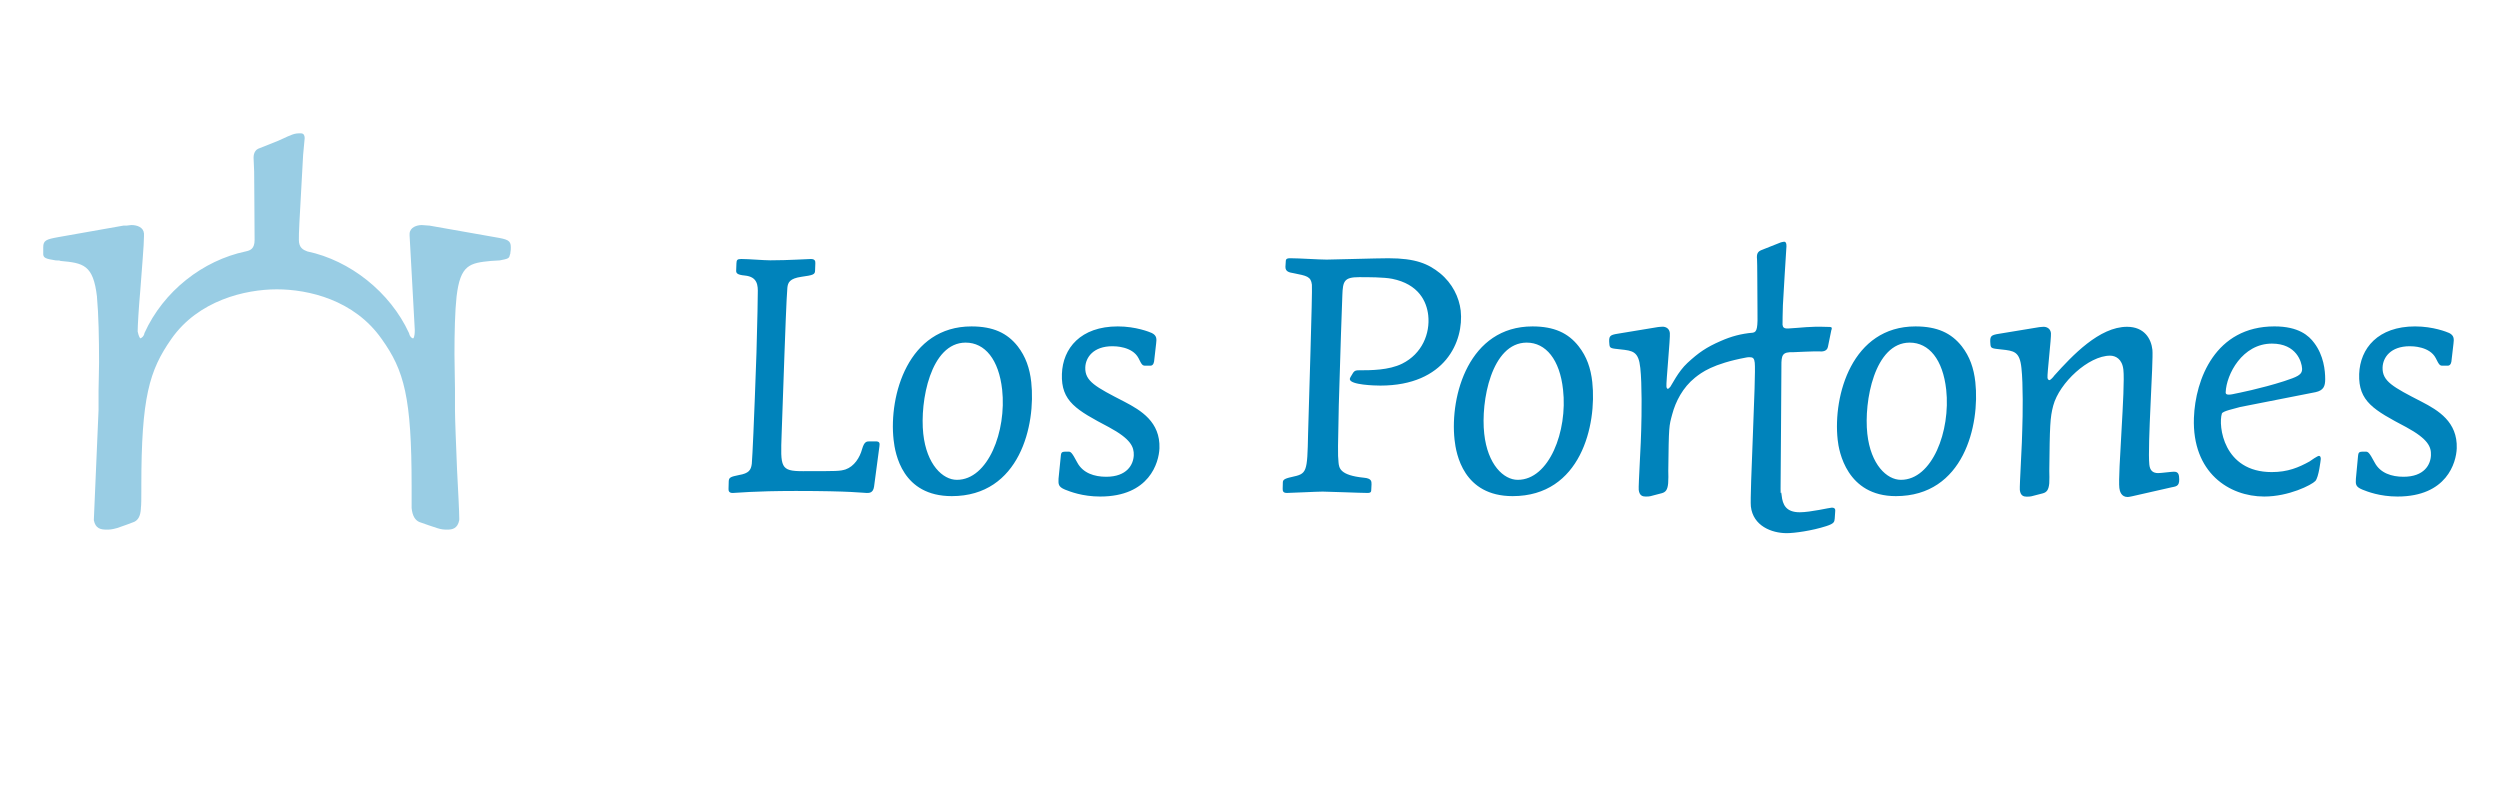 <?xml version="1.0" encoding="utf-8"?>
<!-- Generator: Adobe Illustrator 16.0.0, SVG Export Plug-In . SVG Version: 6.00 Build 0)  -->
<!DOCTYPE svg PUBLIC "-//W3C//DTD SVG 1.1//EN" "http://www.w3.org/Graphics/SVG/1.1/DTD/svg11.dtd">
<svg version="1.1" id="Layer_1" xmlns="http://www.w3.org/2000/svg" xmlns:xlink="http://www.w3.org/1999/xlink" x="0px" y="0px"
	 width="150px" height="48px" viewBox="0 -9 150 48" enable-background="new 0 -9 150 48" xml:space="preserve">
<g>
	<g>
		<path fill="#0083BB" d="M52.537,17.482h-0.338c-0.201,0-0.338,0-0.471,0.455c-0.137,0.517-0.475,1.049-0.996,1.229
			c-0.359,0.104-0.422,0.104-2.561,0.104c-1.354,0-1.344-0.225-1.273-2.223l0.172-4.878c0.023-0.671,0.123-3.41,0.172-3.905
			c0.033-0.316,0.139-0.554,0.842-0.656c0.713-0.099,0.816-0.137,0.82-0.375l0.016-0.435c0.008-0.14-0.029-0.258-0.268-0.258
			c-0.239,0-1.291,0.079-2.441,0.079c-0.396,0-1.285-0.079-1.736-0.079c-0.242,0-0.281,0.06-0.289,0.258L44.17,7.233
			c-0.008,0.159,0.07,0.258,0.521,0.299c0.77,0.077,0.791,0.593,0.775,1.09c-0.002,0.615-0.014,1.03-0.078,3.547l-0.1,2.755
			c-0.023,0.695-0.141,3.512-0.18,3.904c-0.049,0.378-0.176,0.574-0.775,0.675c-0.496,0.103-0.6,0.142-0.609,0.376l-0.012,0.438
			c-0.006,0.117,0.012,0.261,0.246,0.261c0.221,0,1.219-0.121,3.797-0.121c3.352,0,4.039,0.121,4.256,0.121
			c0.141,0,0.377,0,0.432-0.378l0.322-2.422C52.795,17.582,52.773,17.482,52.537,17.482z M61.064,11.78
			c-0.627-0.797-1.473-1.195-2.777-1.195c-3.803,0-4.963,4.136-4.672,6.8c0.094,0.855,0.533,3.383,3.492,3.383
			c4.088,0,5.049-4.277,4.768-6.844C61.783,13.089,61.539,12.395,61.064,11.78z M57.412,19.79c-0.844,0-1.816-0.912-2.016-2.763
			c-0.211-1.947,0.436-5.47,2.543-5.47c1.16,0,1.99,1.017,2.191,2.826C60.398,16.867,59.289,19.79,57.412,19.79z M67.467,15.104
			c-1.734-0.891-2.379-1.229-2.35-2.06c0.021-0.595,0.479-1.27,1.629-1.27c0.139,0,1.189,0,1.564,0.713
			c0.203,0.416,0.238,0.455,0.422,0.455h0.293c0.199,0,0.225-0.256,0.23-0.336l0.113-0.99c0.029-0.258,0.059-0.478-0.258-0.635
			c-0.133-0.06-0.955-0.396-2.043-0.396c-2.227,0-3.301,1.309-3.352,2.854c-0.059,1.646,0.873,2.163,2.82,3.191
			c1.328,0.718,1.506,1.188,1.492,1.687c-0.023,0.556-0.406,1.289-1.656,1.289c-0.711,0-1.396-0.22-1.734-0.853
			c-0.336-0.633-0.393-0.655-0.547-0.655c-0.381,0-0.422,0-0.445,0.299l-0.133,1.328c-0.008,0.317-0.031,0.477,0.393,0.653
			c0.297,0.118,1.039,0.414,2.107,0.414c2.953,0,3.521-2.039,3.555-2.894C69.623,16.314,68.453,15.62,67.467,15.104z M87.643,9.638
			C87.549,8.842,87.15,8.007,86.4,7.392c-0.701-0.561-1.457-0.897-3.094-0.897c-0.703-0.001-3.297,0.081-3.705,0.081
			c-0.459,0-1.662-0.082-2.197-0.082c-0.086,0.001-0.252,0.001-0.256,0.159L77.126,7.01C77.12,7.309,77.37,7.349,77.62,7.392
			c0.787,0.158,1.037,0.196,1.094,0.693c0.041,0.378-0.196,7.498-0.229,8.933c-0.049,2.367-0.066,2.402-0.992,2.604
			c-0.484,0.104-0.52,0.195-0.523,0.338L76.961,20.3c-0.002,0.156,0.012,0.277,0.256,0.277c0.234,0,1.791-0.081,2.143-0.081
			c0.371,0,2.262,0.081,2.695,0.081c0.205,0,0.221-0.081,0.221-0.201l0.016-0.317c0-0.179,0.002-0.356-0.459-0.396
			c-1.438-0.144-1.488-0.58-1.521-0.916c-0.053-0.459-0.033-1.035,0.016-3.438c0.131-4.279,0.143-4.758,0.213-6.585
			c0.029-0.855,0.104-1.094,1.012-1.094c0.539,0,1.475,0,1.979,0.099c1.584,0.321,2.07,1.354,2.162,2.191
			c0.119,1.091-0.369,2.307-1.563,2.9c-0.806,0.398-1.879,0.398-2.601,0.398c-0.168,0-0.252,0.021-0.338,0.141l-0.157,0.259
			c-0.039,0.059-0.05,0.119-0.046,0.137c0.033,0.34,1.484,0.381,1.834,0.381C86.725,14.133,87.838,11.464,87.643,9.638z
			 M130.436,19.302c-0.143,0-0.777,0.084-0.943,0.084c-0.313,0-0.494-0.144-0.533-0.504c-0.117-1.099,0.252-6.257,0.184-6.895
			c-0.072-0.661-0.482-1.379-1.521-1.379c-1.66,0-3.281,1.72-4.375,2.938c-0.033,0.063-0.223,0.263-0.283,0.263
			c-0.021,0-0.104-0.021-0.115-0.14c-0.025-0.241,0.232-2.402,0.207-2.683c-0.033-0.28-0.256-0.378-0.439-0.378
			c-0.102,0-0.207,0.021-0.264,0.021l-2.41,0.397c-0.516,0.081-0.564,0.141-0.516,0.661c0.023,0.222,0.115,0.222,0.654,0.281
			c0.76,0.081,1.102,0.118,1.205,1.118c0.104,0.938,0.082,2.816,0.049,3.699c0.004,0.574-0.17,3.396-0.146,3.615
			c0.039,0.346,0.229,0.4,0.416,0.4c0.107,0,0.232,0,0.412-0.057l0.547-0.141c0.236-0.063,0.354-0.203,0.391-0.604
			c0.01-0.119,0.012-0.617,0.002-0.739c0.029-2.735,0.045-3.196,0.236-3.921c0.369-1.374,2.125-2.998,3.412-2.998
			c0.313,0,0.725,0.181,0.797,0.843c0.121,1.099-0.338,6.254-0.242,7.096c0.021,0.197,0.117,0.541,0.492,0.541
			c0.107,0,0.248-0.045,0.281-0.045l2.381-0.541c0.322-0.057,0.486-0.096,0.426-0.655C130.713,19.344,130.578,19.302,130.436,19.302
			z M145.299,15.104c-1.734-0.891-2.371-1.229-2.344-2.06c0.021-0.595,0.479-1.27,1.631-1.27c0.139,0,1.189,0,1.559,0.713
			c0.205,0.416,0.244,0.455,0.42,0.455h0.299c0.199,0,0.227-0.256,0.23-0.336l0.115-0.99c0.029-0.258,0.055-0.478-0.256-0.635
			c-0.135-0.06-0.957-0.396-2.049-0.396c-2.219,0-3.299,1.309-3.354,2.854c-0.055,1.646,0.879,2.163,2.826,3.191
			c1.32,0.718,1.502,1.188,1.48,1.687c-0.02,0.556-0.398,1.289-1.646,1.289c-0.713,0-1.398-0.22-1.73-0.853
			c-0.34-0.633-0.396-0.655-0.559-0.655c-0.377,0-0.416,0-0.443,0.299l-0.125,1.328c-0.014,0.317-0.039,0.477,0.393,0.653
			c0.293,0.118,1.041,0.414,2.105,0.414c2.957,0,3.523-2.039,3.553-2.894C147.459,16.314,146.295,15.62,145.299,15.104z
			 M94.721,11.78c-0.623-0.797-1.473-1.195-2.771-1.195c-3.806,0-4.964,4.136-4.677,6.8c0.093,0.855,0.533,3.383,3.485,3.383
			c4.099,0,5.058-4.277,4.779-6.844C95.445,13.089,95.203,12.395,94.721,11.78z M91.064,19.79c-0.844,0-1.809-0.912-2.01-2.763
			c-0.219-1.947,0.438-5.47,2.549-5.47c1.146,0,1.986,1.017,2.18,2.826C94.063,16.867,92.953,19.79,91.064,19.79z M109.908,21.458
			c-0.119,0-1.277,0.278-1.924,0.278c-0.813,0-1.029-0.44-1.086-1.021c-0.047-0.44-0.063,0.218-0.063-0.424
			c0.002-0.5,0.049-6.237,0.049-7.224v-0.094c-0.004-0.685,0.056-0.863,0.726-0.842c0,0,1.354-0.064,1.539-0.047
			c0.187,0.021,0.478,0,0.528-0.279l0.203-0.996c0.019-0.019,0.027-0.081,0.027-0.123c-0.011-0.095-0.152-0.062-0.47-0.077
			c-0.646-0.032-1.631,0.065-1.631,0.065c-0.554,0.023-0.813,0.134-0.854-0.188c-0.002-0.059,0.008-0.844,0.022-1.171
			c0.01-0.322,0.207-3.434,0.207-3.434c0.008-0.059,0.039-0.379-0.127-0.379c-0.063,0-0.183,0.04-0.201,0.04l-1.16,0.46
			c-0.194,0.081-0.313,0.183-0.271,0.56c0.017,0.163,0.017,1.78,0.027,3c0.022,1.113-0.019,1.352-0.274,1.399
			c-0.71,0.061-1.302,0.222-1.929,0.499c-0.867,0.375-1.336,0.704-1.998,1.315c-0.558,0.514-0.955,1.345-1.028,1.433
			c-0.058,0.064-0.113,0.121-0.152,0.121c-0.021,0-0.073-0.021-0.082-0.141c-0.026-0.242,0.238-2.929,0.205-3.208
			c-0.032-0.28-0.248-0.378-0.437-0.378c-0.104,0-0.211,0.021-0.269,0.021l-2.405,0.397c-0.515,0.081-0.567,0.141-0.515,0.662
			c0.022,0.221,0.106,0.221,0.656,0.28c0.75,0.081,1.094,0.118,1.198,1.118c0.104,0.939,0.082,2.818,0.054,3.699
			c0,0.576-0.175,3.398-0.149,3.617c0.043,0.344,0.233,0.398,0.422,0.398c0.104,0,0.229,0,0.407-0.057l0.548-0.143
			c0.239-0.063,0.354-0.203,0.389-0.602c0.015-0.119,0.017-0.617,0.007-0.739c0.032-2.737,0.043-2.673,0.235-3.392
			c0.205-0.77,0.631-1.609,1.373-2.205c0.385-0.304,1.056-0.828,3.067-1.205c0.144-0.031,0.254-0.014,0.254-0.014
			c0.164,0.004,0.234,0.088,0.259,0.328c0.086,0.719-0.306,7.94-0.233,8.622c0.129,1.161,1.237,1.603,2.153,1.603
			c0.455,0,1.502-0.142,2.367-0.421c0.5-0.16,0.489-0.262,0.512-0.463l0.028-0.422C110.117,21.617,110.141,21.458,109.908,21.458z
			 M117.709,11.78c-0.629-0.797-1.475-1.195-2.779-1.195c-3.803,0-4.961,4.136-4.67,6.8c0.07,0.697,0.553,3.383,3.49,3.383
			c4.088,0,5.049-4.277,4.77-6.844C118.428,13.089,118.186,12.395,117.709,11.78z M114.055,19.79c-0.844,0-1.813-0.912-2.016-2.763
			c-0.213-1.947,0.436-5.47,2.543-5.47c1.16,0,1.992,1.017,2.191,2.826C117.041,16.867,115.932,19.79,114.055,19.79z
			 M136.467,10.584c-3.547,0-4.748,3.169-4.832,5.493c-0.113,3.287,2.117,4.715,4.221,4.715c1.471,0,2.838-0.692,3.064-0.931
			c0.209-0.219,0.324-1.288,0.326-1.312c0.002-0.039,0.004-0.196-0.113-0.196c-0.08,0-0.486,0.276-0.566,0.338
			c-0.646,0.354-1.291,0.634-2.264,0.634c-2.91,0-3.213-2.791-2.992-3.507c0.047-0.159,0.746-0.291,1.096-0.397l4.531-0.892
			c0.467-0.104,0.574-0.348,0.574-0.773c0-0.533-0.09-1.426-0.66-2.181C138.529,11.138,137.918,10.584,136.467,10.584z
			 M137.043,13.871c-1.391,0.447-2.826,0.727-2.928,0.747c-0.471,0.114-0.582,0.057-0.574-0.084
			c0.041-1.066,0.996-2.918,2.775-2.918c1.475,0,1.789,1.103,1.809,1.494C138.146,13.504,137.807,13.615,137.043,13.871z"/>
	</g>
	<path fill="#99CDE4" d="M18.053-1c-0.068,0-0.162-0.004-0.273,0.012c-0.303,0.043-0.723,0.282-1.121,0.448
		c-0.574,0.237-1.105,0.437-1.16,0.461c-0.105,0.046-0.285,0.188-0.285,0.539c0,0.03,0.035,0.821,0.035,0.821
		c0,0.915,0.027,2.657,0.027,4.112c0,0.535-0.252,0.633-0.537,0.693c-2.559,0.539-4.928,2.372-6.072,4.9
		c-0.027,0.189-0.156,0.285-0.25,0.316c0,0-0.096-0.095-0.156-0.411V10.86c0-0.316,0.061-1.359,0.156-2.434
		C8.51,7.128,8.639,5.708,8.639,5.17V5.011c-0.031-0.379-0.414-0.508-0.76-0.508c-0.094,0-0.191,0.034-0.285,0.034H7.402L3.482,5.23
		C2.781,5.358,2.594,5.421,2.594,5.833v0.442c0.029,0.19,0.123,0.255,0.756,0.35c0.16,0,0.227,0,0.285,0.032
		c1.359,0.125,1.961,0.221,2.184,2.147v0.034c0.094,0.978,0.125,2.497,0.125,3.917c0,0.602-0.031,1.169-0.031,1.675v1.17
		L5.63,22.207c0.094,0.506,0.41,0.57,0.76,0.57c0.188,0,0.295,0,0.643-0.096c0.285-0.098,0.943-0.33,1.027-0.373
		c0.24-0.121,0.369-0.357,0.393-0.795V21.48C8.48,21.322,8.48,20.816,8.48,20.5v-0.348c0-5.313,0.475-6.921,1.803-8.819
		c1.615-2.309,4.428-2.973,6.326-2.973s4.643,0.632,6.287,2.973c1.359,1.897,1.801,3.507,1.801,8.819v1.328
		c0.047,0.475,0.207,0.717,0.451,0.836c0.086,0.041,1.063,0.365,1.063,0.365c0.287,0.096,0.455,0.096,0.643,0.096
		c0.283,0,0.605-0.064,0.701-0.57V22.08c0-0.375-0.068-1.674-0.131-2.875c-0.059-1.484-0.125-3.066-0.125-3.605v-1.264
		c0-0.633-0.031-1.326-0.031-2.087c0-1.294,0.031-2.59,0.125-3.446c0.223-1.927,0.795-2.022,2.061-2.147l0.533-0.032
		c0.504-0.094,0.568-0.128,0.6-0.316c0-0.033,0.033-0.064,0.033-0.095V6.18c0.029-0.154,0.029-0.252,0.029-0.347
		c0-0.411-0.188-0.474-0.947-0.602l-3.926-0.693l-0.471-0.034c-0.287,0-0.701,0.128-0.729,0.508v0.125
		c0.096,1.865,0.217,3.795,0.311,5.659c0,0.475-0.094,0.506-0.094,0.506c-0.096,0-0.217-0.126-0.252-0.316
		c-1.135-2.464-3.541-4.362-6.102-4.9c-0.252-0.094-0.506-0.222-0.506-0.693c0-0.539,0-0.539,0.254-5.094
		c0,0,0.094-0.949,0.094-1.01C18.279-0.838,18.246-1,18.053-1z"/>
</g>
</svg>
